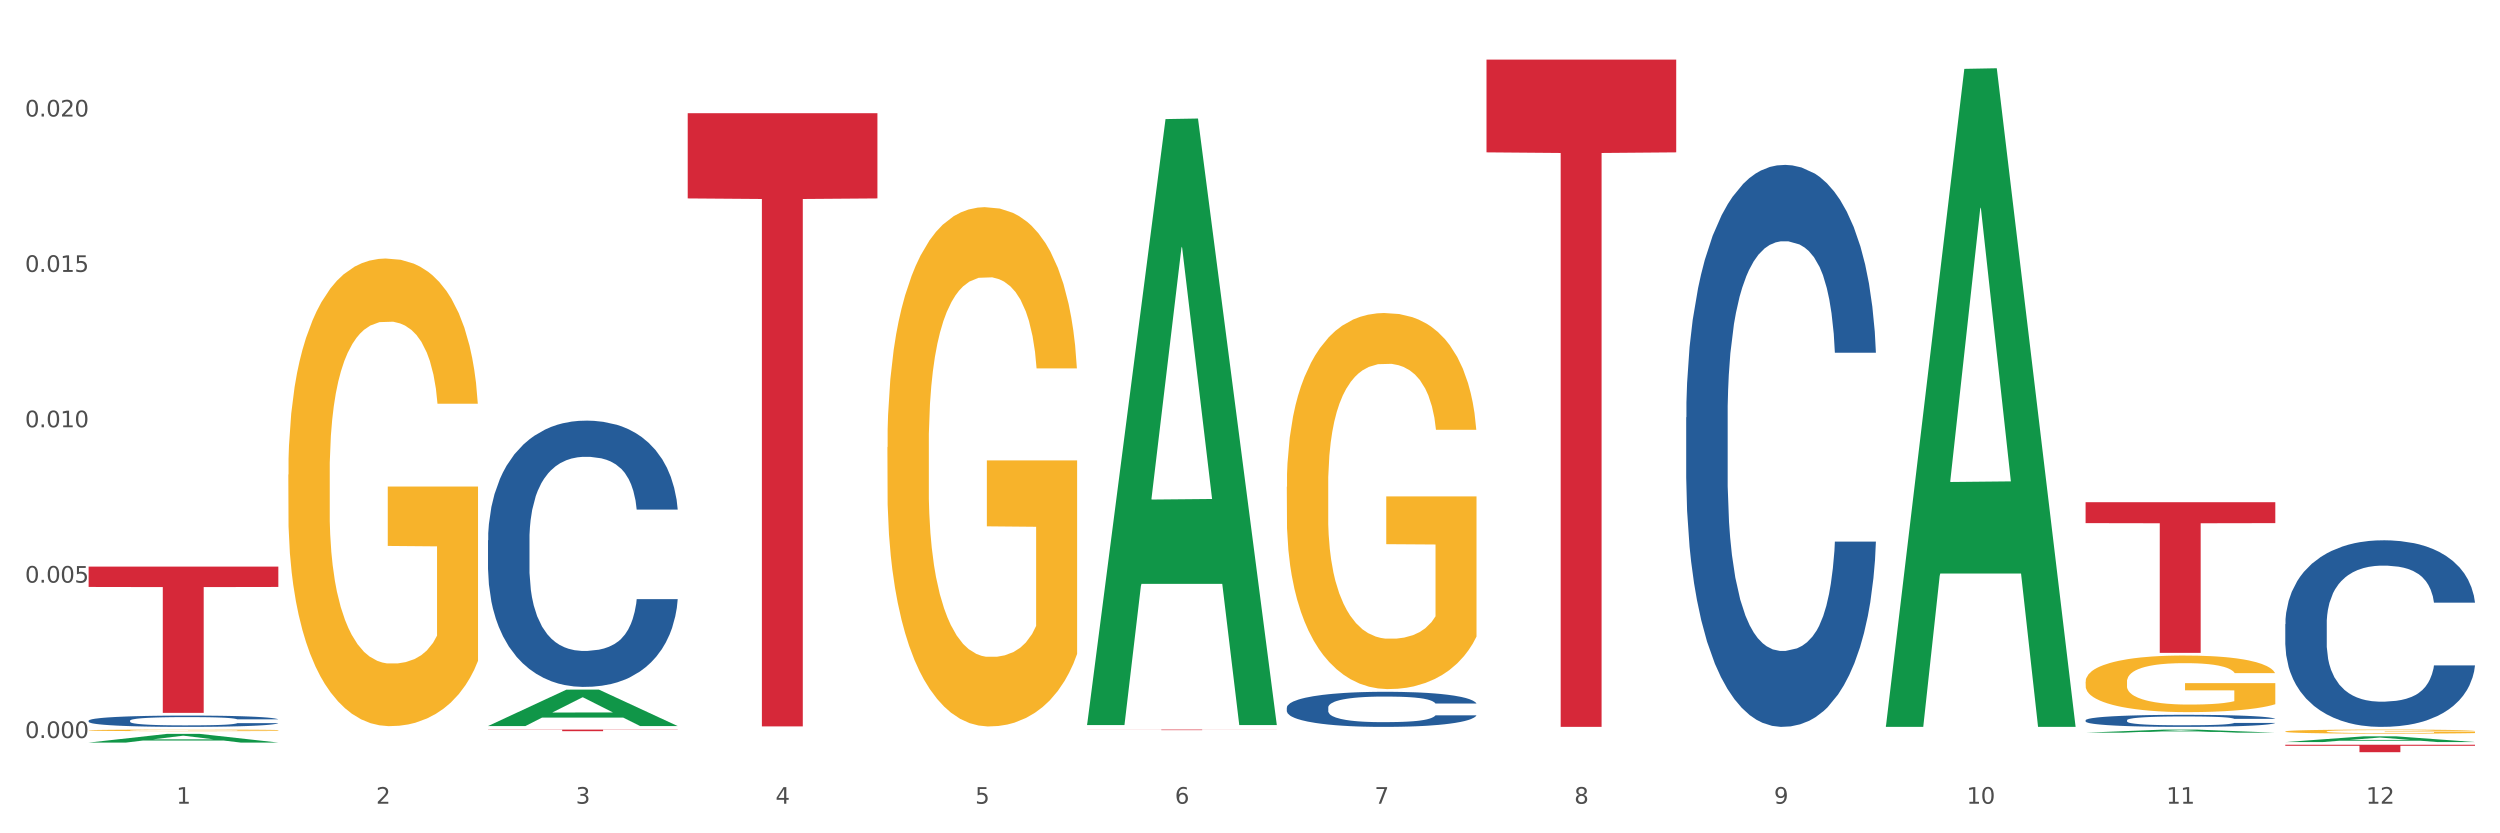 <?xml version="1.0" encoding="utf-8" standalone="no"?>
<!DOCTYPE svg PUBLIC "-//W3C//DTD SVG 1.1//EN"
  "http://www.w3.org/Graphics/SVG/1.1/DTD/svg11.dtd">
<svg xmlns:xlink="http://www.w3.org/1999/xlink" width="1080pt" height="360pt" viewBox="0 0 1080 360" xmlns="http://www.w3.org/2000/svg" version="1.1">
 <rect x="0" y="0" width="1080" height="360" fill="#333333" stroke="none"/>
 <defs>
  <style type="text/css">*{stroke-linejoin: round; stroke-linecap: butt}</style>
 </defs>
 <g id="figure_1">
  <g id="patch_1">
   <path d="M 0 360 
L 1080 360 
L 1080 0 
L 0 0 
z
" style="fill: #ffffff; stroke: #ffffff; stroke-linejoin: miter"/>
  </g>
  <g id="axes_1">
   <g id="matplotlib.axis_1">
    <g id="xtick_1">
     <g id="text_1">
      <!-- 1 -->
      <g style="fill: #4d4d4d" transform="translate(76.207 347.204) scale(0.096 -0.096)">
       <defs>
        <path id="DejaVuSans-31" d="M 794 531 
L 1825 531 
L 1825 4091 
L 703 3866 
L 703 4441 
L 1819 4666 
L 2450 4666 
L 2450 531 
L 3481 531 
L 3481 0 
L 794 0 
L 794 531 
z
" transform="scale(0.016)"/>
       </defs>
       <use xlink:href="#DejaVuSans-31"/>
      </g>
     </g>
    </g>
    <g id="xtick_2">
     <g id="text_2">
      <!-- 2 -->
      <g style="fill: #4d4d4d" transform="translate(162.476 347.204) scale(0.096 -0.096)">
       <defs>
        <path id="DejaVuSans-32" d="M 1228 531 
L 3431 531 
L 3431 0 
L 469 0 
L 469 531 
Q 828 903 1448 1529 
Q 2069 2156 2228 2338 
Q 2531 2678 2651 2914 
Q 2772 3150 2772 3378 
Q 2772 3750 2511 3984 
Q 2250 4219 1831 4219 
Q 1534 4219 1204 4116 
Q 875 4013 500 3803 
L 500 4441 
Q 881 4594 1212 4672 
Q 1544 4750 1819 4750 
Q 2544 4750 2975 4387 
Q 3406 4025 3406 3419 
Q 3406 3131 3298 2873 
Q 3191 2616 2906 2266 
Q 2828 2175 2409 1742 
Q 1991 1309 1228 531 
z
" transform="scale(0.016)"/>
       </defs>
       <use xlink:href="#DejaVuSans-32"/>
      </g>
     </g>
    </g>
    <g id="xtick_3">
     <g id="text_3">
      <!-- 3 -->
      <g style="fill: #4d4d4d" transform="translate(248.745 347.204) scale(0.096 -0.096)">
       <defs>
        <path id="DejaVuSans-33" d="M 2597 2516 
Q 3050 2419 3304 2112 
Q 3559 1806 3559 1356 
Q 3559 666 3084 287 
Q 2609 -91 1734 -91 
Q 1441 -91 1130 -33 
Q 819 25 488 141 
L 488 750 
Q 750 597 1062 519 
Q 1375 441 1716 441 
Q 2309 441 2620 675 
Q 2931 909 2931 1356 
Q 2931 1769 2642 2001 
Q 2353 2234 1838 2234 
L 1294 2234 
L 1294 2753 
L 1863 2753 
Q 2328 2753 2575 2939 
Q 2822 3125 2822 3475 
Q 2822 3834 2567 4026 
Q 2313 4219 1838 4219 
Q 1578 4219 1281 4162 
Q 984 4106 628 3988 
L 628 4550 
Q 988 4650 1302 4700 
Q 1616 4750 1894 4750 
Q 2613 4750 3031 4423 
Q 3450 4097 3450 3541 
Q 3450 3153 3228 2886 
Q 3006 2619 2597 2516 
z
" transform="scale(0.016)"/>
       </defs>
       <use xlink:href="#DejaVuSans-33"/>
      </g>
     </g>
    </g>
    <g id="xtick_4">
     <g id="text_4">
      <!-- 4 -->
      <g style="fill: #4d4d4d" transform="translate(335.014 347.204) scale(0.096 -0.096)">
       <defs>
        <path id="DejaVuSans-34" d="M 2419 4116 
L 825 1625 
L 2419 1625 
L 2419 4116 
z
M 2253 4666 
L 3047 4666 
L 3047 1625 
L 3713 1625 
L 3713 1100 
L 3047 1100 
L 3047 0 
L 2419 0 
L 2419 1100 
L 313 1100 
L 313 1709 
L 2253 4666 
z
" transform="scale(0.016)"/>
       </defs>
       <use xlink:href="#DejaVuSans-34"/>
      </g>
     </g>
    </g>
    <g id="xtick_5">
     <g id="text_5">
      <!-- 5 -->
      <g style="fill: #4d4d4d" transform="translate(421.284 347.204) scale(0.096 -0.096)">
       <defs>
        <path id="DejaVuSans-35" d="M 691 4666 
L 3169 4666 
L 3169 4134 
L 1269 4134 
L 1269 2991 
Q 1406 3038 1543 3061 
Q 1681 3084 1819 3084 
Q 2600 3084 3056 2656 
Q 3513 2228 3513 1497 
Q 3513 744 3044 326 
Q 2575 -91 1722 -91 
Q 1428 -91 1123 -41 
Q 819 9 494 109 
L 494 744 
Q 775 591 1075 516 
Q 1375 441 1709 441 
Q 2250 441 2565 725 
Q 2881 1009 2881 1497 
Q 2881 1984 2565 2268 
Q 2250 2553 1709 2553 
Q 1456 2553 1204 2497 
Q 953 2441 691 2322 
L 691 4666 
z
" transform="scale(0.016)"/>
       </defs>
       <use xlink:href="#DejaVuSans-35"/>
      </g>
     </g>
    </g>
    <g id="xtick_6">
     <g id="text_6">
      <!-- 6 -->
      <g style="fill: #4d4d4d" transform="translate(507.553 347.204) scale(0.096 -0.096)">
       <defs>
        <path id="DejaVuSans-36" d="M 2113 2584 
Q 1688 2584 1439 2293 
Q 1191 2003 1191 1497 
Q 1191 994 1439 701 
Q 1688 409 2113 409 
Q 2538 409 2786 701 
Q 3034 994 3034 1497 
Q 3034 2003 2786 2293 
Q 2538 2584 2113 2584 
z
M 3366 4563 
L 3366 3988 
Q 3128 4100 2886 4159 
Q 2644 4219 2406 4219 
Q 1781 4219 1451 3797 
Q 1122 3375 1075 2522 
Q 1259 2794 1537 2939 
Q 1816 3084 2150 3084 
Q 2853 3084 3261 2657 
Q 3669 2231 3669 1497 
Q 3669 778 3244 343 
Q 2819 -91 2113 -91 
Q 1303 -91 875 529 
Q 447 1150 447 2328 
Q 447 3434 972 4092 
Q 1497 4750 2381 4750 
Q 2619 4750 2861 4703 
Q 3103 4656 3366 4563 
z
" transform="scale(0.016)"/>
       </defs>
       <use xlink:href="#DejaVuSans-36"/>
      </g>
     </g>
    </g>
    <g id="xtick_7">
     <g id="text_7">
      <!-- 7 -->
      <g style="fill: #4d4d4d" transform="translate(593.822 347.204) scale(0.096 -0.096)">
       <defs>
        <path id="DejaVuSans-37" d="M 525 4666 
L 3525 4666 
L 3525 4397 
L 1831 0 
L 1172 0 
L 2766 4134 
L 525 4134 
L 525 4666 
z
" transform="scale(0.016)"/>
       </defs>
       <use xlink:href="#DejaVuSans-37"/>
      </g>
     </g>
    </g>
    <g id="xtick_8">
     <g id="text_8">
      <!-- 8 -->
      <g style="fill: #4d4d4d" transform="translate(680.091 347.204) scale(0.096 -0.096)">
       <defs>
        <path id="DejaVuSans-38" d="M 2034 2216 
Q 1584 2216 1326 1975 
Q 1069 1734 1069 1313 
Q 1069 891 1326 650 
Q 1584 409 2034 409 
Q 2484 409 2743 651 
Q 3003 894 3003 1313 
Q 3003 1734 2745 1975 
Q 2488 2216 2034 2216 
z
M 1403 2484 
Q 997 2584 770 2862 
Q 544 3141 544 3541 
Q 544 4100 942 4425 
Q 1341 4750 2034 4750 
Q 2731 4750 3128 4425 
Q 3525 4100 3525 3541 
Q 3525 3141 3298 2862 
Q 3072 2584 2669 2484 
Q 3125 2378 3379 2068 
Q 3634 1759 3634 1313 
Q 3634 634 3220 271 
Q 2806 -91 2034 -91 
Q 1263 -91 848 271 
Q 434 634 434 1313 
Q 434 1759 690 2068 
Q 947 2378 1403 2484 
z
M 1172 3481 
Q 1172 3119 1398 2916 
Q 1625 2713 2034 2713 
Q 2441 2713 2670 2916 
Q 2900 3119 2900 3481 
Q 2900 3844 2670 4047 
Q 2441 4250 2034 4250 
Q 1625 4250 1398 4047 
Q 1172 3844 1172 3481 
z
" transform="scale(0.016)"/>
       </defs>
       <use xlink:href="#DejaVuSans-38"/>
      </g>
     </g>
    </g>
    <g id="xtick_9">
     <g id="text_9">
      <!-- 9 -->
      <g style="fill: #4d4d4d" transform="translate(766.361 347.204) scale(0.096 -0.096)">
       <defs>
        <path id="DejaVuSans-39" d="M 703 97 
L 703 672 
Q 941 559 1184 500 
Q 1428 441 1663 441 
Q 2288 441 2617 861 
Q 2947 1281 2994 2138 
Q 2813 1869 2534 1725 
Q 2256 1581 1919 1581 
Q 1219 1581 811 2004 
Q 403 2428 403 3163 
Q 403 3881 828 4315 
Q 1253 4750 1959 4750 
Q 2769 4750 3195 4129 
Q 3622 3509 3622 2328 
Q 3622 1225 3098 567 
Q 2575 -91 1691 -91 
Q 1453 -91 1209 -44 
Q 966 3 703 97 
z
M 1959 2075 
Q 2384 2075 2632 2365 
Q 2881 2656 2881 3163 
Q 2881 3666 2632 3958 
Q 2384 4250 1959 4250 
Q 1534 4250 1286 3958 
Q 1038 3666 1038 3163 
Q 1038 2656 1286 2365 
Q 1534 2075 1959 2075 
z
" transform="scale(0.016)"/>
       </defs>
       <use xlink:href="#DejaVuSans-39"/>
      </g>
     </g>
    </g>
    <g id="xtick_10">
     <g id="text_10">
      <!-- 10 -->
      <g style="fill: #4d4d4d" transform="translate(849.576 347.204) scale(0.096 -0.096)">
       <defs>
        <path id="DejaVuSans-30" d="M 2034 4250 
Q 1547 4250 1301 3770 
Q 1056 3291 1056 2328 
Q 1056 1369 1301 889 
Q 1547 409 2034 409 
Q 2525 409 2770 889 
Q 3016 1369 3016 2328 
Q 3016 3291 2770 3770 
Q 2525 4250 2034 4250 
z
M 2034 4750 
Q 2819 4750 3233 4129 
Q 3647 3509 3647 2328 
Q 3647 1150 3233 529 
Q 2819 -91 2034 -91 
Q 1250 -91 836 529 
Q 422 1150 422 2328 
Q 422 3509 836 4129 
Q 1250 4750 2034 4750 
z
" transform="scale(0.016)"/>
       </defs>
       <use xlink:href="#DejaVuSans-31"/>
       <use xlink:href="#DejaVuSans-30" transform="translate(63.623 0)"/>
      </g>
     </g>
    </g>
    <g id="xtick_11">
     <g id="text_11">
      <!-- 11 -->
      <g style="fill: #4d4d4d" transform="translate(935.845 347.204) scale(0.096 -0.096)">
       <use xlink:href="#DejaVuSans-31"/>
       <use xlink:href="#DejaVuSans-31" transform="translate(63.623 0)"/>
      </g>
     </g>
    </g>
    <g id="xtick_12">
     <g id="text_12">
      <!-- 12 -->
      <g style="fill: #4d4d4d" transform="translate(1022.114 347.204) scale(0.096 -0.096)">
       <use xlink:href="#DejaVuSans-31"/>
       <use xlink:href="#DejaVuSans-32" transform="translate(63.623 0)"/>
      </g>
     </g>
    </g>
    <g id="xtick_13"/>
    <g id="xtick_14"/>
    <g id="xtick_15"/>
    <g id="xtick_16"/>
    <g id="xtick_17"/>
    <g id="xtick_18"/>
    <g id="xtick_19"/>
    <g id="xtick_20"/>
    <g id="xtick_21"/>
    <g id="xtick_22"/>
    <g id="xtick_23"/>
   </g>
   <g id="matplotlib.axis_2">
    <g id="ytick_1">
     <g id="text_13">
      <!-- 0.000 -->
      <g style="fill: #4d4d4d" transform="translate(10.8 318.825) scale(0.096 -0.096)">
       <defs>
        <path id="DejaVuSans-2e" d="M 684 794 
L 1344 794 
L 1344 0 
L 684 0 
L 684 794 
z
" transform="scale(0.016)"/>
       </defs>
       <use xlink:href="#DejaVuSans-30"/>
       <use xlink:href="#DejaVuSans-2e" transform="translate(63.623 0)"/>
       <use xlink:href="#DejaVuSans-30" transform="translate(95.41 0)"/>
       <use xlink:href="#DejaVuSans-30" transform="translate(159.033 0)"/>
       <use xlink:href="#DejaVuSans-30" transform="translate(222.656 0)"/>
      </g>
     </g>
    </g>
    <g id="ytick_2">
     <g id="text_14">
      <!-- 0.005 -->
      <g style="fill: #4d4d4d" transform="translate(10.8 251.704) scale(0.096 -0.096)">
       <use xlink:href="#DejaVuSans-30"/>
       <use xlink:href="#DejaVuSans-2e" transform="translate(63.623 0)"/>
       <use xlink:href="#DejaVuSans-30" transform="translate(95.41 0)"/>
       <use xlink:href="#DejaVuSans-30" transform="translate(159.033 0)"/>
       <use xlink:href="#DejaVuSans-35" transform="translate(222.656 0)"/>
      </g>
     </g>
    </g>
    <g id="ytick_3">
     <g id="text_15">
      <!-- 0.010 -->
      <g style="fill: #4d4d4d" transform="translate(10.8 184.583) scale(0.096 -0.096)">
       <use xlink:href="#DejaVuSans-30"/>
       <use xlink:href="#DejaVuSans-2e" transform="translate(63.623 0)"/>
       <use xlink:href="#DejaVuSans-30" transform="translate(95.41 0)"/>
       <use xlink:href="#DejaVuSans-31" transform="translate(159.033 0)"/>
       <use xlink:href="#DejaVuSans-30" transform="translate(222.656 0)"/>
      </g>
     </g>
    </g>
    <g id="ytick_4">
     <g id="text_16">
      <!-- 0.015 -->
      <g style="fill: #4d4d4d" transform="translate(10.8 117.462) scale(0.096 -0.096)">
       <use xlink:href="#DejaVuSans-30"/>
       <use xlink:href="#DejaVuSans-2e" transform="translate(63.623 0)"/>
       <use xlink:href="#DejaVuSans-30" transform="translate(95.41 0)"/>
       <use xlink:href="#DejaVuSans-31" transform="translate(159.033 0)"/>
       <use xlink:href="#DejaVuSans-35" transform="translate(222.656 0)"/>
      </g>
     </g>
    </g>
    <g id="ytick_5">
     <g id="text_17">
      <!-- 0.020 -->
      <g style="fill: #4d4d4d" transform="translate(10.8 50.341) scale(0.096 -0.096)">
       <use xlink:href="#DejaVuSans-30"/>
       <use xlink:href="#DejaVuSans-2e" transform="translate(63.623 0)"/>
       <use xlink:href="#DejaVuSans-30" transform="translate(95.41 0)"/>
       <use xlink:href="#DejaVuSans-32" transform="translate(159.033 0)"/>
       <use xlink:href="#DejaVuSans-30" transform="translate(222.656 0)"/>
      </g>
     </g>
    </g>
    <g id="ytick_6"/>
    <g id="ytick_7"/>
    <g id="ytick_8"/>
    <g id="ytick_9"/>
   </g>
   <g id="PolyCollection_1">
    <path d="M 38.283 320.79 
L 38.367 320.786 
L 72.164 317.031 
L 86.189 317.028 
L 120.239 320.797 
L 104.017 320.797 
L 96.666 319.919 
L 61.771 319.919 
L 61.518 319.934 
L 54.421 320.797 
L 38.283 320.797 
L 38.283 320.79 
L 66.165 319.396 
L 92.272 319.392 
L 79.345 317.831 
L 79.176 317.824 
L 79.007 317.835 
L 66.08 319.392 
L 66.165 319.396 
L 38.283 320.79 
z
" clip-path="url(#p95e0f25863)" style="fill: #109648"/>
    <path d="M 555.898 305.669 
L 555.995 305.655 
L 555.995 305.267 
L 556.286 304.741 
L 557.351 303.771 
L 558.708 303.037 
L 561.033 302.178 
L 562.292 301.818 
L 563.939 301.417 
L 567.329 300.766 
L 571.204 300.212 
L 573.917 299.907 
L 575.951 299.713 
L 580.504 299.367 
L 583.12 299.215 
L 585.832 299.09 
L 588.157 299.007 
L 592.032 298.91 
L 595.132 298.868 
L 598.717 298.855 
L 601.72 298.868 
L 605.692 298.924 
L 611.504 299.09 
L 613.732 299.187 
L 616.735 299.353 
L 619.835 299.575 
L 622.354 299.796 
L 625.26 300.115 
L 628.263 300.53 
L 631.17 301.057 
L 633.204 301.541 
L 634.851 302.054 
L 636.304 302.677 
L 637.37 303.356 
L 637.854 303.923 
L 620.126 303.923 
L 619.642 303.411 
L 618.673 302.857 
L 617.704 302.483 
L 616.638 302.178 
L 614.992 301.832 
L 613.538 301.611 
L 611.117 301.347 
L 608.889 301.181 
L 607.048 301.084 
L 604.82 301.001 
L 600.073 300.918 
L 596.682 300.918 
L 594.551 300.946 
L 591.936 301.015 
L 589.707 301.112 
L 587.092 301.278 
L 585.057 301.458 
L 583.023 301.694 
L 581.861 301.86 
L 580.117 302.165 
L 578.954 302.414 
L 577.404 302.843 
L 576.532 303.148 
L 574.982 303.937 
L 574.304 304.519 
L 574.014 304.921 
L 573.82 305.364 
L 573.82 307.524 
L 574.401 308.494 
L 574.886 308.909 
L 575.661 309.38 
L 577.114 309.99 
L 579.245 310.585 
L 581.473 311.014 
L 583.314 311.278 
L 585.057 311.472 
L 586.801 311.624 
L 588.932 311.762 
L 590.676 311.845 
L 593.292 311.929 
L 596.392 311.97 
L 598.814 311.97 
L 603.754 311.901 
L 605.982 311.832 
L 608.114 311.735 
L 610.439 311.582 
L 612.279 311.416 
L 613.345 311.291 
L 615.088 311.028 
L 616.445 310.751 
L 617.607 310.433 
L 618.382 310.156 
L 619.254 309.74 
L 619.932 309.269 
L 620.126 309.02 
L 637.854 309.02 
L 637.466 309.519 
L 636.788 310.003 
L 635.432 310.654 
L 634.366 311.028 
L 632.72 311.485 
L 630.976 311.873 
L 628.554 312.302 
L 626.326 312.621 
L 624.001 312.898 
L 621.482 313.147 
L 616.929 313.494 
L 615.282 313.59 
L 611.795 313.757 
L 609.082 313.854 
L 605.11 313.951 
L 601.042 314.006 
L 596.779 314.02 
L 593.001 313.992 
L 588.836 313.909 
L 586.22 313.826 
L 583.314 313.701 
L 579.923 313.507 
L 576.726 313.272 
L 573.723 312.995 
L 570.914 312.676 
L 568.298 312.316 
L 564.908 311.721 
L 562.389 311.139 
L 560.548 310.599 
L 559.289 310.142 
L 558.029 309.56 
L 557.351 309.159 
L 556.286 308.189 
L 555.898 307.289 
L 555.898 305.669 
z
" clip-path="url(#p95e0f25863)" style="fill: #255c99"/>
    <path d="M 728.437 180.319 
L 728.534 180.097 
L 728.534 173.889 
L 728.824 165.463 
L 729.89 149.942 
L 731.246 138.191 
L 733.571 124.444 
L 734.83 118.679 
L 736.477 112.249 
L 739.868 101.827 
L 743.743 92.958 
L 746.455 88.08 
L 748.49 84.976 
L 753.043 79.433 
L 755.658 76.994 
L 758.371 74.999 
L 760.696 73.668 
L 764.571 72.116 
L 767.671 71.451 
L 771.255 71.229 
L 774.258 71.451 
L 778.23 72.338 
L 784.043 74.999 
L 786.271 76.551 
L 789.274 79.211 
L 792.374 82.759 
L 794.892 86.307 
L 797.799 91.406 
L 800.802 98.058 
L 803.708 106.484 
L 805.742 114.244 
L 807.389 122.448 
L 808.842 132.426 
L 809.908 143.29 
L 810.392 152.381 
L 792.664 152.381 
L 792.18 144.177 
L 791.211 135.308 
L 790.243 129.322 
L 789.177 124.444 
L 787.53 118.9 
L 786.077 115.353 
L 783.655 111.14 
L 781.427 108.479 
L 779.586 106.927 
L 777.358 105.597 
L 772.611 104.266 
L 769.221 104.266 
L 767.09 104.71 
L 764.474 105.819 
L 762.246 107.371 
L 759.63 110.031 
L 757.596 112.914 
L 755.561 116.683 
L 754.399 119.344 
L 752.655 124.222 
L 751.493 128.213 
L 749.943 135.086 
L 749.071 139.964 
L 747.521 152.603 
L 746.843 161.915 
L 746.552 168.345 
L 746.358 175.441 
L 746.358 210.03 
L 746.94 225.551 
L 747.424 232.203 
L 748.199 239.741 
L 749.652 249.497 
L 751.783 259.032 
L 754.011 265.905 
L 755.852 270.118 
L 757.596 273.222 
L 759.34 275.661 
L 761.471 277.878 
L 763.215 279.209 
L 765.83 280.539 
L 768.93 281.204 
L 771.352 281.204 
L 776.293 280.096 
L 778.521 278.987 
L 780.652 277.435 
L 782.977 274.996 
L 784.818 272.335 
L 785.883 270.34 
L 787.627 266.127 
L 788.983 261.692 
L 790.146 256.593 
L 790.921 252.158 
L 791.793 245.506 
L 792.471 237.968 
L 792.664 233.977 
L 810.392 233.977 
L 810.005 241.959 
L 809.327 249.719 
L 807.971 260.14 
L 806.905 266.127 
L 805.258 273.444 
L 803.514 279.652 
L 801.092 286.526 
L 798.864 291.625 
L 796.539 296.06 
L 794.021 300.051 
L 789.468 305.594 
L 787.821 307.146 
L 784.333 309.807 
L 781.621 311.359 
L 777.649 312.911 
L 773.58 313.798 
L 769.318 314.02 
L 765.54 313.576 
L 761.374 312.246 
L 758.758 310.916 
L 755.852 308.92 
L 752.461 305.816 
L 749.265 302.047 
L 746.262 297.612 
L 743.452 292.512 
L 740.837 286.747 
L 737.446 277.213 
L 734.927 267.901 
L 733.087 259.253 
L 731.827 251.936 
L 730.568 242.624 
L 729.89 236.194 
L 728.824 220.673 
L 728.437 206.261 
L 728.437 180.319 
z
" clip-path="url(#p95e0f25863)" style="fill: #255c99"/>
    <path d="M 900.975 311.145 
L 901.072 311.14 
L 901.072 311.006 
L 901.363 310.825 
L 902.428 310.491 
L 903.784 310.239 
L 906.109 309.943 
L 907.369 309.819 
L 909.016 309.681 
L 912.406 309.457 
L 916.281 309.266 
L 918.994 309.161 
L 921.028 309.094 
L 925.581 308.975 
L 928.197 308.923 
L 930.909 308.88 
L 933.234 308.851 
L 937.109 308.818 
L 940.209 308.803 
L 943.794 308.799 
L 946.797 308.803 
L 950.768 308.822 
L 956.581 308.88 
L 958.809 308.913 
L 961.812 308.97 
L 964.912 309.047 
L 967.431 309.123 
L 970.337 309.232 
L 973.34 309.376 
L 976.246 309.557 
L 978.281 309.724 
L 979.928 309.9 
L 981.381 310.115 
L 982.446 310.348 
L 982.931 310.544 
L 965.203 310.544 
L 964.718 310.367 
L 963.75 310.177 
L 962.781 310.048 
L 961.715 309.943 
L 960.068 309.824 
L 958.615 309.747 
L 956.193 309.657 
L 953.965 309.6 
L 952.125 309.566 
L 949.897 309.538 
L 945.15 309.509 
L 941.759 309.509 
L 939.628 309.519 
L 937.012 309.542 
L 934.784 309.576 
L 932.169 309.633 
L 930.134 309.695 
L 928.1 309.776 
L 926.937 309.833 
L 925.194 309.938 
L 924.031 310.024 
L 922.481 310.172 
L 921.609 310.277 
L 920.059 310.549 
L 919.381 310.749 
L 919.091 310.887 
L 918.897 311.04 
L 918.897 311.784 
L 919.478 312.117 
L 919.962 312.26 
L 920.737 312.422 
L 922.191 312.632 
L 924.322 312.837 
L 926.55 312.985 
L 928.391 313.076 
L 930.134 313.142 
L 931.878 313.195 
L 934.009 313.243 
L 935.753 313.271 
L 938.369 313.3 
L 941.469 313.314 
L 943.89 313.314 
L 948.831 313.29 
L 951.059 313.266 
L 953.19 313.233 
L 955.515 313.181 
L 957.356 313.123 
L 958.422 313.08 
L 960.165 312.99 
L 961.522 312.895 
L 962.684 312.785 
L 963.459 312.689 
L 964.331 312.546 
L 965.009 312.384 
L 965.203 312.298 
L 982.931 312.298 
L 982.543 312.47 
L 981.865 312.637 
L 980.509 312.861 
L 979.443 312.99 
L 977.796 313.147 
L 976.053 313.281 
L 973.631 313.429 
L 971.403 313.538 
L 969.078 313.634 
L 966.559 313.719 
L 962.006 313.839 
L 960.359 313.872 
L 956.872 313.929 
L 954.159 313.963 
L 950.187 313.996 
L 946.119 314.015 
L 941.856 314.02 
L 938.078 314.01 
L 933.912 313.982 
L 931.297 313.953 
L 928.391 313.91 
L 925 313.843 
L 921.803 313.762 
L 918.8 313.667 
L 915.991 313.557 
L 913.375 313.433 
L 909.984 313.228 
L 907.466 313.028 
L 905.625 312.842 
L 904.366 312.685 
L 903.106 312.484 
L 902.428 312.346 
L 901.363 312.012 
L 900.975 311.702 
L 900.975 311.145 
z
" clip-path="url(#p95e0f25863)" style="fill: #255c99"/>
    <path d="M 987.244 269.623 
L 987.341 269.549 
L 987.341 267.488 
L 987.632 264.69 
L 988.697 259.536 
L 990.054 255.634 
L 992.379 251.069 
L 993.638 249.155 
L 995.285 247.02 
L 998.675 243.559 
L 1002.55 240.614 
L 1005.263 238.994 
L 1007.297 237.963 
L 1011.85 236.123 
L 1014.466 235.313 
L 1017.178 234.65 
L 1019.503 234.209 
L 1023.378 233.693 
L 1026.478 233.472 
L 1030.063 233.399 
L 1033.066 233.472 
L 1037.038 233.767 
L 1042.85 234.65 
L 1045.078 235.166 
L 1048.081 236.049 
L 1051.181 237.227 
L 1053.7 238.405 
L 1056.606 240.099 
L 1059.609 242.307 
L 1062.516 245.105 
L 1064.55 247.682 
L 1066.197 250.406 
L 1067.65 253.72 
L 1068.716 257.327 
L 1069.2 260.346 
L 1051.472 260.346 
L 1050.988 257.622 
L 1050.019 254.677 
L 1049.05 252.689 
L 1047.985 251.069 
L 1046.338 249.228 
L 1044.885 248.05 
L 1042.463 246.651 
L 1040.235 245.768 
L 1038.394 245.253 
L 1036.166 244.811 
L 1031.419 244.369 
L 1028.028 244.369 
L 1025.897 244.516 
L 1023.282 244.884 
L 1021.053 245.4 
L 1018.438 246.283 
L 1016.403 247.24 
L 1014.369 248.492 
L 1013.207 249.376 
L 1011.463 250.995 
L 1010.3 252.321 
L 1008.75 254.603 
L 1007.879 256.223 
L 1006.329 260.42 
L 1005.65 263.512 
L 1005.36 265.647 
L 1005.166 268.003 
L 1005.166 279.489 
L 1005.747 284.643 
L 1006.232 286.852 
L 1007.007 289.355 
L 1008.46 292.594 
L 1010.591 295.76 
L 1012.819 298.043 
L 1014.66 299.442 
L 1016.403 300.473 
L 1018.147 301.282 
L 1020.278 302.019 
L 1022.022 302.46 
L 1024.638 302.902 
L 1027.738 303.123 
L 1030.16 303.123 
L 1035.1 302.755 
L 1037.328 302.387 
L 1039.46 301.871 
L 1041.785 301.062 
L 1043.625 300.178 
L 1044.691 299.515 
L 1046.435 298.116 
L 1047.791 296.644 
L 1048.953 294.951 
L 1049.728 293.478 
L 1050.6 291.269 
L 1051.278 288.766 
L 1051.472 287.441 
L 1069.2 287.441 
L 1068.813 290.091 
L 1068.134 292.668 
L 1066.778 296.129 
L 1065.713 298.116 
L 1064.066 300.546 
L 1062.322 302.608 
L 1059.9 304.89 
L 1057.672 306.584 
L 1055.347 308.056 
L 1052.828 309.381 
L 1048.275 311.222 
L 1046.628 311.737 
L 1043.141 312.621 
L 1040.428 313.136 
L 1036.456 313.652 
L 1032.388 313.946 
L 1028.125 314.02 
L 1024.347 313.873 
L 1020.182 313.431 
L 1017.566 312.989 
L 1014.66 312.326 
L 1011.269 311.296 
L 1008.072 310.044 
L 1005.069 308.571 
L 1002.26 306.878 
L 999.644 304.964 
L 996.254 301.798 
L 993.735 298.705 
L 991.894 295.834 
L 990.635 293.404 
L 989.375 290.312 
L 988.697 288.177 
L 987.632 283.023 
L 987.244 278.237 
L 987.244 269.623 
z
" clip-path="url(#p95e0f25863)" style="fill: #255c99"/>
    <path d="M 38.283 244.783 
L 120.239 244.783 
L 120.239 253.564 
L 88 253.624 
L 88 307.971 
L 70.327 307.971 
L 70.327 253.624 
L 38.283 253.564 
L 38.283 244.843 
L 38.283 244.783 
z
" clip-path="url(#p95e0f25863)" style="fill: #d62839"/>
    <path d="M 210.821 315.177 
L 292.777 315.177 
L 292.777 315.274 
L 260.539 315.274 
L 260.539 315.87 
L 242.866 315.87 
L 242.866 315.274 
L 210.821 315.274 
L 210.821 315.178 
L 210.821 315.177 
z
" clip-path="url(#p95e0f25863)" style="fill: #d62839"/>
    <path d="M 297.091 48.908 
L 379.046 48.908 
L 379.046 85.718 
L 346.808 85.967 
L 346.808 313.791 
L 329.135 313.791 
L 329.135 85.967 
L 297.091 85.718 
L 297.091 49.157 
L 297.091 48.908 
z
" clip-path="url(#p95e0f25863)" style="fill: #d62839"/>
    <path d="M 469.629 315.177 
L 551.585 315.177 
L 551.585 315.211 
L 519.346 315.212 
L 519.346 315.422 
L 501.673 315.422 
L 501.673 315.212 
L 469.629 315.211 
L 469.629 315.178 
L 469.629 315.177 
z
" clip-path="url(#p95e0f25863)" style="fill: #d62839"/>
    <path d="M 642.167 25.759 
L 724.123 25.759 
L 724.123 65.818 
L 691.885 66.089 
L 691.885 314.02 
L 674.212 314.02 
L 674.212 66.089 
L 642.167 65.818 
L 642.167 26.03 
L 642.167 25.759 
z
" clip-path="url(#p95e0f25863)" style="fill: #d62839"/>
    <path d="M 900.975 216.943 
L 982.931 216.943 
L 982.931 225.989 
L 950.692 226.05 
L 950.692 282.035 
L 933.019 282.035 
L 933.019 226.05 
L 900.975 225.989 
L 900.975 217.004 
L 900.975 216.943 
z
" clip-path="url(#p95e0f25863)" style="fill: #d62839"/>
    <path d="M 987.244 321.732 
L 1069.2 321.732 
L 1069.2 322.179 
L 1036.961 322.182 
L 1036.961 324.95 
L 1019.289 324.95 
L 1019.289 322.182 
L 987.244 322.179 
L 987.244 321.735 
L 987.244 321.732 
z
" clip-path="url(#p95e0f25863)" style="fill: #d62839"/>
    <path d="M 38.283 315.498 
L 38.38 315.497 
L 38.38 315.474 
L 38.573 315.455 
L 39.541 315.407 
L 40.992 315.368 
L 42.057 315.347 
L 43.121 315.33 
L 44.379 315.313 
L 45.927 315.295 
L 48.733 315.269 
L 50.475 315.256 
L 52.603 315.242 
L 56.474 315.222 
L 59.28 315.21 
L 62.183 315.201 
L 66.924 315.19 
L 70.02 315.184 
L 73.31 315.181 
L 77.277 315.178 
L 80.277 315.177 
L 86.857 315.179 
L 92.469 315.185 
L 95.178 315.19 
L 98.661 315.197 
L 100.5 315.202 
L 103.499 315.212 
L 106.596 315.226 
L 108.724 315.237 
L 111.917 315.258 
L 114.336 315.28 
L 116.562 315.307 
L 117.723 315.325 
L 118.594 315.342 
L 119.368 315.362 
L 120.142 315.393 
L 102.725 315.393 
L 102.048 315.37 
L 100.983 315.35 
L 99.435 315.329 
L 98.081 315.317 
L 95.758 315.301 
L 93.63 315.291 
L 91.404 315.283 
L 88.695 315.277 
L 86.566 315.274 
L 83.567 315.271 
L 77.664 315.272 
L 73.697 315.277 
L 70.988 315.283 
L 69.246 315.289 
L 67.698 315.295 
L 65.956 315.304 
L 63.924 315.317 
L 62.473 315.329 
L 61.022 315.345 
L 59.86 315.36 
L 58.796 315.377 
L 57.925 315.396 
L 57.248 315.416 
L 56.667 315.44 
L 56.184 315.48 
L 56.184 315.567 
L 56.377 315.586 
L 56.861 315.612 
L 57.441 315.632 
L 58.409 315.655 
L 59.28 315.671 
L 60.925 315.694 
L 62.763 315.713 
L 64.215 315.725 
L 65.666 315.735 
L 68.182 315.749 
L 70.988 315.76 
L 73.407 315.767 
L 76.697 315.773 
L 78.922 315.776 
L 80.857 315.777 
L 85.599 315.777 
L 88.985 315.775 
L 92.759 315.771 
L 95.662 315.765 
L 98.081 315.758 
L 100.79 315.747 
L 102.532 315.736 
L 102.532 315.604 
L 81.244 315.603 
L 81.244 315.515 
L 120.239 315.515 
L 120.239 315.773 
L 118.594 315.787 
L 116.755 315.799 
L 114.82 315.81 
L 111.917 315.823 
L 108.434 315.835 
L 105.338 315.844 
L 102.048 315.852 
L 98.177 315.859 
L 93.146 315.865 
L 90.05 315.868 
L 86.179 315.87 
L 81.631 315.87 
L 77.664 315.869 
L 73.794 315.866 
L 69.73 315.86 
L 65.763 315.852 
L 62.763 315.844 
L 59.764 315.834 
L 56.571 315.82 
L 54.055 315.808 
L 52.12 315.796 
L 49.991 315.782 
L 47.669 315.763 
L 45.927 315.746 
L 44.379 315.728 
L 42.734 315.705 
L 41.573 315.686 
L 40.412 315.661 
L 39.734 315.643 
L 38.96 315.614 
L 38.38 315.574 
L 38.283 315.498 
z
" clip-path="url(#p95e0f25863)" style="fill: #f7b32b"/>
    <path d="M 210.821 233.398 
L 210.918 233.293 
L 210.918 230.351 
L 211.209 226.358 
L 212.275 219.004 
L 213.631 213.436 
L 215.956 206.922 
L 217.215 204.19 
L 218.862 201.143 
L 222.253 196.205 
L 226.128 192.003 
L 228.84 189.691 
L 230.874 188.22 
L 235.428 185.594 
L 238.043 184.438 
L 240.756 183.492 
L 243.081 182.862 
L 246.956 182.127 
L 250.056 181.811 
L 253.64 181.706 
L 256.643 181.811 
L 260.615 182.232 
L 266.427 183.492 
L 268.655 184.228 
L 271.659 185.489 
L 274.759 187.17 
L 277.277 188.851 
L 280.183 191.267 
L 283.187 194.419 
L 286.093 198.411 
L 288.127 202.089 
L 289.774 205.976 
L 291.227 210.704 
L 292.293 215.852 
L 292.777 220.16 
L 275.049 220.16 
L 274.565 216.272 
L 273.596 212.07 
L 272.627 209.233 
L 271.562 206.922 
L 269.915 204.295 
L 268.462 202.614 
L 266.04 200.618 
L 263.812 199.357 
L 261.971 198.622 
L 259.743 197.991 
L 254.996 197.361 
L 251.606 197.361 
L 249.474 197.571 
L 246.859 198.096 
L 244.631 198.832 
L 242.015 200.092 
L 239.981 201.458 
L 237.946 203.244 
L 236.784 204.505 
L 235.04 206.817 
L 233.878 208.708 
L 232.328 211.965 
L 231.456 214.276 
L 229.906 220.265 
L 229.228 224.677 
L 228.937 227.724 
L 228.743 231.086 
L 228.743 247.476 
L 229.324 254.831 
L 229.809 257.982 
L 230.584 261.555 
L 232.037 266.177 
L 234.168 270.695 
L 236.396 273.952 
L 238.237 275.948 
L 239.981 277.419 
L 241.724 278.575 
L 243.856 279.626 
L 245.599 280.256 
L 248.215 280.886 
L 251.315 281.201 
L 253.737 281.201 
L 258.677 280.676 
L 260.905 280.151 
L 263.037 279.415 
L 265.362 278.26 
L 267.202 276.999 
L 268.268 276.053 
L 270.012 274.057 
L 271.368 271.956 
L 272.53 269.539 
L 273.305 267.438 
L 274.177 264.286 
L 274.855 260.714 
L 275.049 258.823 
L 292.777 258.823 
L 292.39 262.605 
L 291.712 266.282 
L 290.355 271.22 
L 289.29 274.057 
L 287.643 277.524 
L 285.899 280.466 
L 283.477 283.723 
L 281.249 286.139 
L 278.924 288.241 
L 276.405 290.132 
L 271.852 292.758 
L 270.205 293.494 
L 266.718 294.755 
L 264.005 295.49 
L 260.034 296.226 
L 255.965 296.646 
L 251.702 296.751 
L 247.924 296.541 
L 243.759 295.91 
L 241.143 295.28 
L 238.237 294.334 
L 234.846 292.863 
L 231.649 291.077 
L 228.646 288.976 
L 225.837 286.56 
L 223.221 283.828 
L 219.831 279.31 
L 217.312 274.898 
L 215.471 270.8 
L 214.212 267.333 
L 212.953 262.92 
L 212.275 259.874 
L 211.209 252.519 
L 210.821 245.69 
L 210.821 233.398 
z
" clip-path="url(#p95e0f25863)" style="fill: #255c99"/>
    <path d="M 38.283 311.326 
L 38.38 311.322 
L 38.38 311.197 
L 38.67 311.027 
L 39.736 310.714 
L 41.092 310.478 
L 43.417 310.201 
L 44.677 310.085 
L 46.324 309.955 
L 49.714 309.745 
L 53.589 309.566 
L 56.302 309.468 
L 58.336 309.406 
L 62.889 309.294 
L 65.505 309.245 
L 68.217 309.205 
L 70.542 309.178 
L 74.417 309.146 
L 77.517 309.133 
L 81.101 309.129 
L 84.105 309.133 
L 88.076 309.151 
L 93.889 309.205 
L 96.117 309.236 
L 99.12 309.289 
L 102.22 309.361 
L 104.739 309.432 
L 107.645 309.535 
L 110.648 309.669 
L 113.554 309.839 
L 115.589 309.995 
L 117.236 310.16 
L 118.689 310.361 
L 119.754 310.58 
L 120.239 310.763 
L 102.511 310.763 
L 102.026 310.598 
L 101.058 310.42 
L 100.089 310.299 
L 99.023 310.201 
L 97.376 310.089 
L 95.923 310.018 
L 93.501 309.933 
L 91.273 309.879 
L 89.433 309.848 
L 87.205 309.821 
L 82.458 309.794 
L 79.067 309.794 
L 76.936 309.803 
L 74.32 309.825 
L 72.092 309.857 
L 69.477 309.91 
L 67.442 309.968 
L 65.408 310.044 
L 64.245 310.098 
L 62.502 310.196 
L 61.339 310.277 
L 59.789 310.415 
L 58.917 310.513 
L 57.367 310.768 
L 56.689 310.956 
L 56.399 311.085 
L 56.205 311.228 
L 56.205 311.925 
L 56.786 312.238 
L 57.27 312.372 
L 58.045 312.523 
L 59.498 312.72 
L 61.63 312.912 
L 63.858 313.051 
L 65.698 313.135 
L 67.442 313.198 
L 69.186 313.247 
L 71.317 313.292 
L 73.061 313.319 
L 75.677 313.345 
L 78.776 313.359 
L 81.198 313.359 
L 86.139 313.336 
L 88.367 313.314 
L 90.498 313.283 
L 92.823 313.234 
L 94.664 313.18 
L 95.73 313.14 
L 97.473 313.055 
L 98.83 312.966 
L 99.992 312.863 
L 100.767 312.774 
L 101.639 312.64 
L 102.317 312.488 
L 102.511 312.407 
L 120.239 312.407 
L 119.851 312.568 
L 119.173 312.724 
L 117.817 312.934 
L 116.751 313.055 
L 115.104 313.202 
L 113.361 313.327 
L 110.939 313.466 
L 108.711 313.569 
L 106.386 313.658 
L 103.867 313.738 
L 99.314 313.85 
L 97.667 313.881 
L 94.18 313.935 
L 91.467 313.966 
L 87.495 313.997 
L 83.426 314.015 
L 79.164 314.02 
L 75.386 314.011 
L 71.22 313.984 
L 68.605 313.957 
L 65.698 313.917 
L 62.308 313.855 
L 59.111 313.779 
L 56.108 313.689 
L 53.299 313.587 
L 50.683 313.47 
L 47.292 313.278 
L 44.774 313.091 
L 42.933 312.917 
L 41.674 312.769 
L 40.414 312.581 
L 39.736 312.452 
L 38.67 312.139 
L 38.283 311.849 
L 38.283 311.326 
z
" clip-path="url(#p95e0f25863)" style="fill: #255c99"/>
    <path d="M 987.244 315.99 
L 987.341 315.988 
L 987.341 315.93 
L 987.535 315.881 
L 988.502 315.76 
L 989.954 315.661 
L 991.018 315.608 
L 992.082 315.564 
L 993.34 315.521 
L 994.888 315.476 
L 997.694 315.41 
L 999.436 315.377 
L 1001.565 315.341 
L 1005.435 315.29 
L 1008.241 315.261 
L 1011.144 315.237 
L 1015.885 315.208 
L 1018.982 315.195 
L 1022.271 315.186 
L 1026.239 315.179 
L 1029.238 315.177 
L 1035.818 315.182 
L 1041.43 315.197 
L 1044.139 315.208 
L 1047.623 315.227 
L 1049.461 315.24 
L 1052.461 315.266 
L 1055.557 315.299 
L 1057.686 315.328 
L 1060.879 315.383 
L 1063.298 315.438 
L 1065.523 315.505 
L 1066.684 315.552 
L 1067.555 315.595 
L 1068.329 315.645 
L 1069.103 315.723 
L 1051.686 315.723 
L 1051.009 315.667 
L 1049.945 315.614 
L 1048.397 315.563 
L 1047.042 315.531 
L 1044.72 315.491 
L 1042.591 315.465 
L 1040.366 315.446 
L 1037.656 315.43 
L 1035.528 315.422 
L 1032.528 315.415 
L 1026.626 315.417 
L 1022.658 315.43 
L 1019.949 315.446 
L 1018.207 315.46 
L 1016.659 315.476 
L 1014.918 315.499 
L 1012.886 315.532 
L 1011.434 315.563 
L 1009.983 315.601 
L 1008.822 315.64 
L 1007.757 315.685 
L 1006.887 315.733 
L 1006.209 315.783 
L 1005.629 315.844 
L 1005.145 315.945 
L 1005.145 316.165 
L 1005.338 316.215 
L 1005.822 316.28 
L 1006.403 316.33 
L 1007.37 316.39 
L 1008.241 316.43 
L 1009.886 316.487 
L 1011.725 316.536 
L 1013.176 316.566 
L 1014.627 316.592 
L 1017.143 316.627 
L 1019.949 316.656 
L 1022.368 316.674 
L 1025.658 316.69 
L 1027.883 316.696 
L 1029.819 316.699 
L 1034.56 316.699 
L 1037.947 316.695 
L 1041.72 316.683 
L 1044.623 316.669 
L 1047.042 316.651 
L 1049.751 316.622 
L 1051.493 316.595 
L 1051.493 316.259 
L 1030.206 316.258 
L 1030.206 316.035 
L 1069.2 316.035 
L 1069.2 316.69 
L 1067.555 316.723 
L 1065.717 316.754 
L 1063.781 316.781 
L 1060.879 316.815 
L 1057.395 316.847 
L 1054.299 316.869 
L 1051.009 316.889 
L 1047.139 316.906 
L 1042.107 316.922 
L 1039.011 316.929 
L 1035.14 316.934 
L 1030.593 316.935 
L 1026.626 316.932 
L 1022.755 316.924 
L 1018.691 316.91 
L 1014.724 316.889 
L 1011.725 316.868 
L 1008.725 316.842 
L 1005.532 316.808 
L 1003.016 316.776 
L 1001.081 316.747 
L 998.952 316.711 
L 996.63 316.662 
L 994.888 316.619 
L 993.34 316.574 
L 991.695 316.516 
L 990.534 316.467 
L 989.373 316.404 
L 988.696 316.357 
L 987.922 316.285 
L 987.341 316.184 
L 987.244 315.99 
z
" clip-path="url(#p95e0f25863)" style="fill: #f7b32b"/>
    <path d="M 900.975 294.49 
L 901.072 294.468 
L 901.072 293.664 
L 901.265 292.972 
L 902.233 291.297 
L 903.684 289.913 
L 904.749 289.176 
L 905.813 288.573 
L 907.071 287.971 
L 908.619 287.346 
L 911.425 286.43 
L 913.167 285.961 
L 915.296 285.47 
L 919.166 284.756 
L 921.972 284.354 
L 924.875 284.019 
L 929.616 283.617 
L 932.712 283.438 
L 936.002 283.304 
L 939.969 283.215 
L 942.969 283.193 
L 949.549 283.26 
L 955.161 283.461 
L 957.87 283.617 
L 961.353 283.885 
L 963.192 284.063 
L 966.191 284.421 
L 969.288 284.89 
L 971.416 285.291 
L 974.609 286.051 
L 977.028 286.81 
L 979.254 287.747 
L 980.415 288.395 
L 981.286 288.998 
L 982.06 289.69 
L 982.834 290.784 
L 965.417 290.784 
L 964.74 290.002 
L 963.676 289.266 
L 962.127 288.551 
L 960.773 288.105 
L 958.451 287.546 
L 956.322 287.189 
L 954.096 286.921 
L 951.387 286.698 
L 949.258 286.586 
L 946.259 286.497 
L 940.356 286.519 
L 936.389 286.698 
L 933.68 286.921 
L 931.938 287.122 
L 930.39 287.346 
L 928.648 287.658 
L 926.616 288.127 
L 925.165 288.551 
L 923.714 289.087 
L 922.553 289.623 
L 921.488 290.248 
L 920.617 290.918 
L 919.94 291.61 
L 919.359 292.458 
L 918.876 293.865 
L 918.876 296.924 
L 919.069 297.616 
L 919.553 298.531 
L 920.134 299.224 
L 921.101 300.05 
L 921.972 300.608 
L 923.617 301.412 
L 925.455 302.081 
L 926.907 302.506 
L 928.358 302.863 
L 930.874 303.354 
L 933.68 303.756 
L 936.099 304.002 
L 939.389 304.225 
L 941.614 304.314 
L 943.549 304.359 
L 948.291 304.359 
L 951.677 304.292 
L 955.451 304.136 
L 958.354 303.935 
L 960.773 303.689 
L 963.482 303.287 
L 965.224 302.908 
L 965.224 298.241 
L 943.937 298.219 
L 943.937 295.115 
L 982.931 295.115 
L 982.931 304.225 
L 981.286 304.694 
L 979.447 305.118 
L 977.512 305.497 
L 974.609 305.966 
L 971.126 306.413 
L 968.03 306.725 
L 964.74 306.993 
L 960.87 307.239 
L 955.838 307.462 
L 952.742 307.552 
L 948.871 307.619 
L 944.324 307.641 
L 940.356 307.596 
L 936.486 307.485 
L 932.422 307.284 
L 928.455 306.993 
L 925.455 306.703 
L 922.456 306.346 
L 919.263 305.877 
L 916.747 305.431 
L 914.812 305.029 
L 912.683 304.515 
L 910.361 303.845 
L 908.619 303.242 
L 907.071 302.617 
L 905.426 301.814 
L 904.265 301.121 
L 903.104 300.251 
L 902.426 299.603 
L 901.652 298.598 
L 901.072 297.192 
L 900.975 294.49 
z
" clip-path="url(#p95e0f25863)" style="fill: #f7b32b"/>
    <path d="M 555.898 210.299 
L 555.995 210.15 
L 555.995 204.809 
L 556.189 200.209 
L 557.156 189.08 
L 558.608 179.88 
L 559.672 174.983 
L 560.736 170.977 
L 561.994 166.971 
L 563.542 162.816 
L 566.348 156.732 
L 568.09 153.616 
L 570.219 150.352 
L 574.089 145.603 
L 576.895 142.933 
L 579.798 140.707 
L 584.539 138.036 
L 587.636 136.849 
L 590.925 135.959 
L 594.893 135.365 
L 597.892 135.217 
L 604.472 135.662 
L 610.084 136.997 
L 612.793 138.036 
L 616.276 139.817 
L 618.115 141.004 
L 621.114 143.378 
L 624.211 146.494 
L 626.34 149.165 
L 629.533 154.21 
L 631.952 159.255 
L 634.177 165.487 
L 635.338 169.79 
L 636.209 173.796 
L 636.983 178.396 
L 637.757 185.667 
L 620.34 185.667 
L 619.663 180.474 
L 618.599 175.577 
L 617.051 170.829 
L 615.696 167.861 
L 613.374 164.151 
L 611.245 161.777 
L 609.019 159.997 
L 606.31 158.513 
L 604.181 157.771 
L 601.182 157.177 
L 595.28 157.326 
L 591.312 158.513 
L 588.603 159.997 
L 586.861 161.332 
L 585.313 162.816 
L 583.572 164.893 
L 581.54 168.009 
L 580.088 170.829 
L 578.637 174.39 
L 577.476 177.951 
L 576.411 182.106 
L 575.541 186.557 
L 574.863 191.157 
L 574.283 196.796 
L 573.799 206.144 
L 573.799 226.473 
L 573.992 231.073 
L 574.476 237.156 
L 575.057 241.756 
L 576.024 247.246 
L 576.895 250.956 
L 578.54 256.298 
L 580.379 260.749 
L 581.83 263.569 
L 583.281 265.943 
L 585.797 269.207 
L 588.603 271.878 
L 591.022 273.51 
L 594.312 274.994 
L 596.537 275.588 
L 598.473 275.884 
L 603.214 275.884 
L 606.6 275.439 
L 610.374 274.401 
L 613.277 273.065 
L 615.696 271.433 
L 618.405 268.762 
L 620.147 266.24 
L 620.147 235.227 
L 598.86 235.079 
L 598.86 214.454 
L 637.854 214.454 
L 637.854 274.994 
L 636.209 278.11 
L 634.371 280.93 
L 632.435 283.452 
L 629.533 286.568 
L 626.049 289.536 
L 622.953 291.613 
L 619.663 293.394 
L 615.793 295.026 
L 610.761 296.51 
L 607.665 297.103 
L 603.794 297.549 
L 599.247 297.697 
L 595.28 297.4 
L 591.409 296.658 
L 587.345 295.323 
L 583.378 293.394 
L 580.379 291.465 
L 577.379 289.091 
L 574.186 285.975 
L 571.67 283.007 
L 569.735 280.336 
L 567.606 276.923 
L 565.284 272.472 
L 563.542 268.465 
L 561.994 264.311 
L 560.349 258.969 
L 559.188 254.369 
L 558.027 248.582 
L 557.35 244.279 
L 556.576 237.601 
L 555.995 228.253 
L 555.898 210.299 
z
" clip-path="url(#p95e0f25863)" style="fill: #f7b32b"/>
    <path d="M 383.36 193.156 
L 383.457 192.951 
L 383.457 185.575 
L 383.65 179.224 
L 384.618 163.857 
L 386.069 151.154 
L 387.133 144.393 
L 388.198 138.861 
L 389.456 133.329 
L 391.004 127.592 
L 393.81 119.192 
L 395.552 114.889 
L 397.68 110.382 
L 401.551 103.825 
L 404.357 100.137 
L 407.26 97.064 
L 412.001 93.376 
L 415.097 91.737 
L 418.387 90.508 
L 422.354 89.688 
L 425.354 89.483 
L 431.933 90.098 
L 437.545 91.942 
L 440.255 93.376 
L 443.738 95.835 
L 445.577 97.474 
L 448.576 100.752 
L 451.672 105.055 
L 453.801 108.743 
L 456.994 115.709 
L 459.413 122.675 
L 461.639 131.28 
L 462.8 137.222 
L 463.671 142.754 
L 464.445 149.105 
L 465.219 159.145 
L 447.802 159.145 
L 447.125 151.974 
L 446.06 145.212 
L 444.512 138.656 
L 443.158 134.558 
L 440.835 129.436 
L 438.707 126.158 
L 436.481 123.699 
L 433.772 121.65 
L 431.643 120.626 
L 428.644 119.806 
L 422.741 120.011 
L 418.774 121.65 
L 416.065 123.699 
L 414.323 125.543 
L 412.775 127.592 
L 411.033 130.461 
L 409.001 134.763 
L 407.55 138.656 
L 406.098 143.573 
L 404.937 148.491 
L 403.873 154.228 
L 403.002 160.374 
L 402.325 166.726 
L 401.744 174.511 
L 401.26 187.419 
L 401.26 215.489 
L 401.454 221.84 
L 401.938 230.241 
L 402.518 236.592 
L 403.486 244.173 
L 404.357 249.295 
L 406.002 256.671 
L 407.84 262.818 
L 409.292 266.711 
L 410.743 269.989 
L 413.259 274.496 
L 416.065 278.184 
L 418.484 280.438 
L 421.774 282.487 
L 423.999 283.306 
L 425.934 283.716 
L 430.675 283.716 
L 434.062 283.102 
L 437.836 281.667 
L 440.739 279.823 
L 443.158 277.57 
L 445.867 273.882 
L 447.608 270.399 
L 447.608 227.577 
L 426.321 227.372 
L 426.321 198.893 
L 465.316 198.893 
L 465.316 282.487 
L 463.671 286.79 
L 461.832 290.682 
L 459.897 294.165 
L 456.994 298.468 
L 453.511 302.566 
L 450.415 305.434 
L 447.125 307.893 
L 443.254 310.147 
L 438.223 312.196 
L 435.126 313.015 
L 431.256 313.63 
L 426.708 313.835 
L 422.741 313.425 
L 418.871 312.4 
L 414.807 310.556 
L 410.84 307.893 
L 407.84 305.229 
L 404.841 301.951 
L 401.647 297.649 
L 399.132 293.551 
L 397.197 289.863 
L 395.068 285.15 
L 392.746 279.004 
L 391.004 273.472 
L 389.456 267.735 
L 387.811 260.359 
L 386.65 254.008 
L 385.489 246.017 
L 384.811 240.075 
L 384.037 230.855 
L 383.457 217.947 
L 383.36 193.156 
z
" clip-path="url(#p95e0f25863)" style="fill: #f7b32b"/>
    <path d="M 124.552 205.031 
L 124.649 204.846 
L 124.649 198.204 
L 124.842 192.484 
L 125.81 178.646 
L 127.261 167.206 
L 128.326 161.117 
L 129.39 156.136 
L 130.648 151.154 
L 132.196 145.988 
L 135.002 138.423 
L 136.744 134.548 
L 138.873 130.489 
L 142.743 124.585 
L 145.549 121.264 
L 148.452 118.496 
L 153.193 115.175 
L 156.289 113.699 
L 159.579 112.592 
L 163.546 111.854 
L 166.546 111.669 
L 173.126 112.223 
L 178.738 113.883 
L 181.447 115.175 
L 184.93 117.389 
L 186.769 118.865 
L 189.768 121.817 
L 192.865 125.692 
L 194.994 129.013 
L 198.187 135.286 
L 200.606 141.56 
L 202.831 149.309 
L 203.992 154.66 
L 204.863 159.641 
L 205.637 165.361 
L 206.411 174.402 
L 188.994 174.402 
L 188.317 167.944 
L 187.253 161.855 
L 185.705 155.951 
L 184.35 152.261 
L 182.028 147.648 
L 179.899 144.696 
L 177.673 142.482 
L 174.964 140.637 
L 172.835 139.714 
L 169.836 138.976 
L 163.934 139.161 
L 159.966 140.637 
L 157.257 142.482 
L 155.515 144.143 
L 153.967 145.988 
L 152.226 148.571 
L 150.194 152.446 
L 148.742 155.951 
L 147.291 160.379 
L 146.13 164.808 
L 145.065 169.974 
L 144.194 175.509 
L 143.517 181.229 
L 142.937 188.24 
L 142.453 199.864 
L 142.453 225.142 
L 142.646 230.862 
L 143.13 238.427 
L 143.711 244.146 
L 144.678 250.973 
L 145.549 255.586 
L 147.194 262.228 
L 149.032 267.764 
L 150.484 271.269 
L 151.935 274.221 
L 154.451 278.281 
L 157.257 281.602 
L 159.676 283.631 
L 162.966 285.476 
L 165.191 286.214 
L 167.127 286.584 
L 171.868 286.584 
L 175.254 286.03 
L 179.028 284.738 
L 181.931 283.078 
L 184.35 281.048 
L 187.059 277.727 
L 188.801 274.59 
L 188.801 236.028 
L 167.514 235.844 
L 167.514 210.197 
L 206.508 210.197 
L 206.508 285.476 
L 204.863 289.351 
L 203.025 292.857 
L 201.089 295.993 
L 198.187 299.868 
L 194.703 303.558 
L 191.607 306.141 
L 188.317 308.356 
L 184.447 310.385 
L 179.415 312.23 
L 176.319 312.968 
L 172.448 313.522 
L 167.901 313.706 
L 163.934 313.337 
L 160.063 312.415 
L 155.999 310.754 
L 152.032 308.356 
L 149.032 305.957 
L 146.033 303.005 
L 142.84 299.13 
L 140.324 295.44 
L 138.389 292.119 
L 136.26 287.875 
L 133.938 282.34 
L 132.196 277.358 
L 130.648 272.192 
L 129.003 265.549 
L 127.842 259.83 
L 126.681 252.634 
L 126.004 247.283 
L 125.23 238.98 
L 124.649 227.356 
L 124.552 205.031 
z
" clip-path="url(#p95e0f25863)" style="fill: #f7b32b"/>
    <path d="M 987.244 320.57 
L 987.329 320.568 
L 1021.125 318.095 
L 1035.15 318.093 
L 1069.2 320.575 
L 1052.978 320.575 
L 1045.627 319.997 
L 1010.733 319.997 
L 1010.479 320.006 
L 1003.382 320.575 
L 987.244 320.575 
L 987.244 320.57 
L 1015.126 319.652 
L 1041.234 319.65 
L 1028.307 318.622 
L 1028.138 318.617 
L 1027.969 318.624 
L 1015.042 319.65 
L 1015.126 319.652 
L 987.244 320.57 
z
" clip-path="url(#p95e0f25863)" style="fill: #109648"/>
    <path d="M 900.975 316.517 
L 901.06 316.516 
L 934.856 315.179 
L 948.881 315.177 
L 982.931 316.519 
L 966.709 316.519 
L 959.358 316.207 
L 924.463 316.207 
L 924.21 316.212 
L 917.113 316.519 
L 900.975 316.519 
L 900.975 316.517 
L 928.857 316.02 
L 954.964 316.019 
L 942.037 315.463 
L 941.868 315.461 
L 941.699 315.465 
L 928.772 316.019 
L 928.857 316.02 
L 900.975 316.517 
z
" clip-path="url(#p95e0f25863)" style="fill: #109648"/>
    <path d="M 814.706 313.485 
L 814.79 313.218 
L 848.587 29.749 
L 862.612 29.482 
L 896.662 314.02 
L 880.439 314.02 
L 873.089 247.761 
L 838.194 247.761 
L 837.941 248.83 
L 830.844 314.02 
L 814.706 314.02 
L 814.706 313.485 
L 842.588 208.22 
L 868.695 207.953 
L 855.768 90.13 
L 855.599 89.595 
L 855.43 90.397 
L 842.503 207.953 
L 842.588 208.22 
L 814.706 313.485 
z
" clip-path="url(#p95e0f25863)" style="fill: #109648"/>
    <path d="M 555.898 316.186 
L 555.983 316.186 
L 589.779 316.181 
L 603.804 316.181 
L 637.854 316.186 
L 621.632 316.186 
L 614.281 316.185 
L 579.387 316.185 
L 579.133 316.185 
L 572.036 316.186 
L 555.898 316.186 
L 555.898 316.186 
L 583.78 316.184 
L 609.888 316.184 
L 596.961 316.182 
L 596.792 316.182 
L 596.623 316.182 
L 583.696 316.184 
L 583.78 316.184 
L 555.898 316.186 
z
" clip-path="url(#p95e0f25863)" style="fill: #109648"/>
    <path d="M 469.629 312.746 
L 469.714 312.5 
L 503.51 51.447 
L 517.535 51.201 
L 551.585 313.238 
L 535.363 313.238 
L 528.012 252.219 
L 493.117 252.219 
L 492.864 253.204 
L 485.767 313.238 
L 469.629 313.238 
L 469.629 312.746 
L 497.511 215.805 
L 523.618 215.559 
L 510.691 107.053 
L 510.522 106.561 
L 510.353 107.299 
L 497.426 215.559 
L 497.511 215.805 
L 469.629 312.746 
z
" clip-path="url(#p95e0f25863)" style="fill: #109648"/>
    <path d="M 210.821 313.634 
L 210.906 313.619 
L 244.702 297.923 
L 258.728 297.909 
L 292.777 313.664 
L 276.555 313.664 
L 269.204 309.995 
L 234.31 309.995 
L 234.056 310.054 
L 226.959 313.664 
L 210.821 313.664 
L 210.821 313.634 
L 238.703 307.805 
L 264.811 307.791 
L 251.884 301.267 
L 251.715 301.237 
L 251.546 301.281 
L 238.619 307.791 
L 238.703 307.805 
L 210.821 313.634 
z
" clip-path="url(#p95e0f25863)" style="fill: #109648"/>
   </g>
  </g>
 </g>
 <defs>
  <clipPath id="p95e0f25863">
   <rect x="38.283" y="10.8" width="1030.917" height="329.109"/>
  </clipPath>
 </defs>
</svg>
